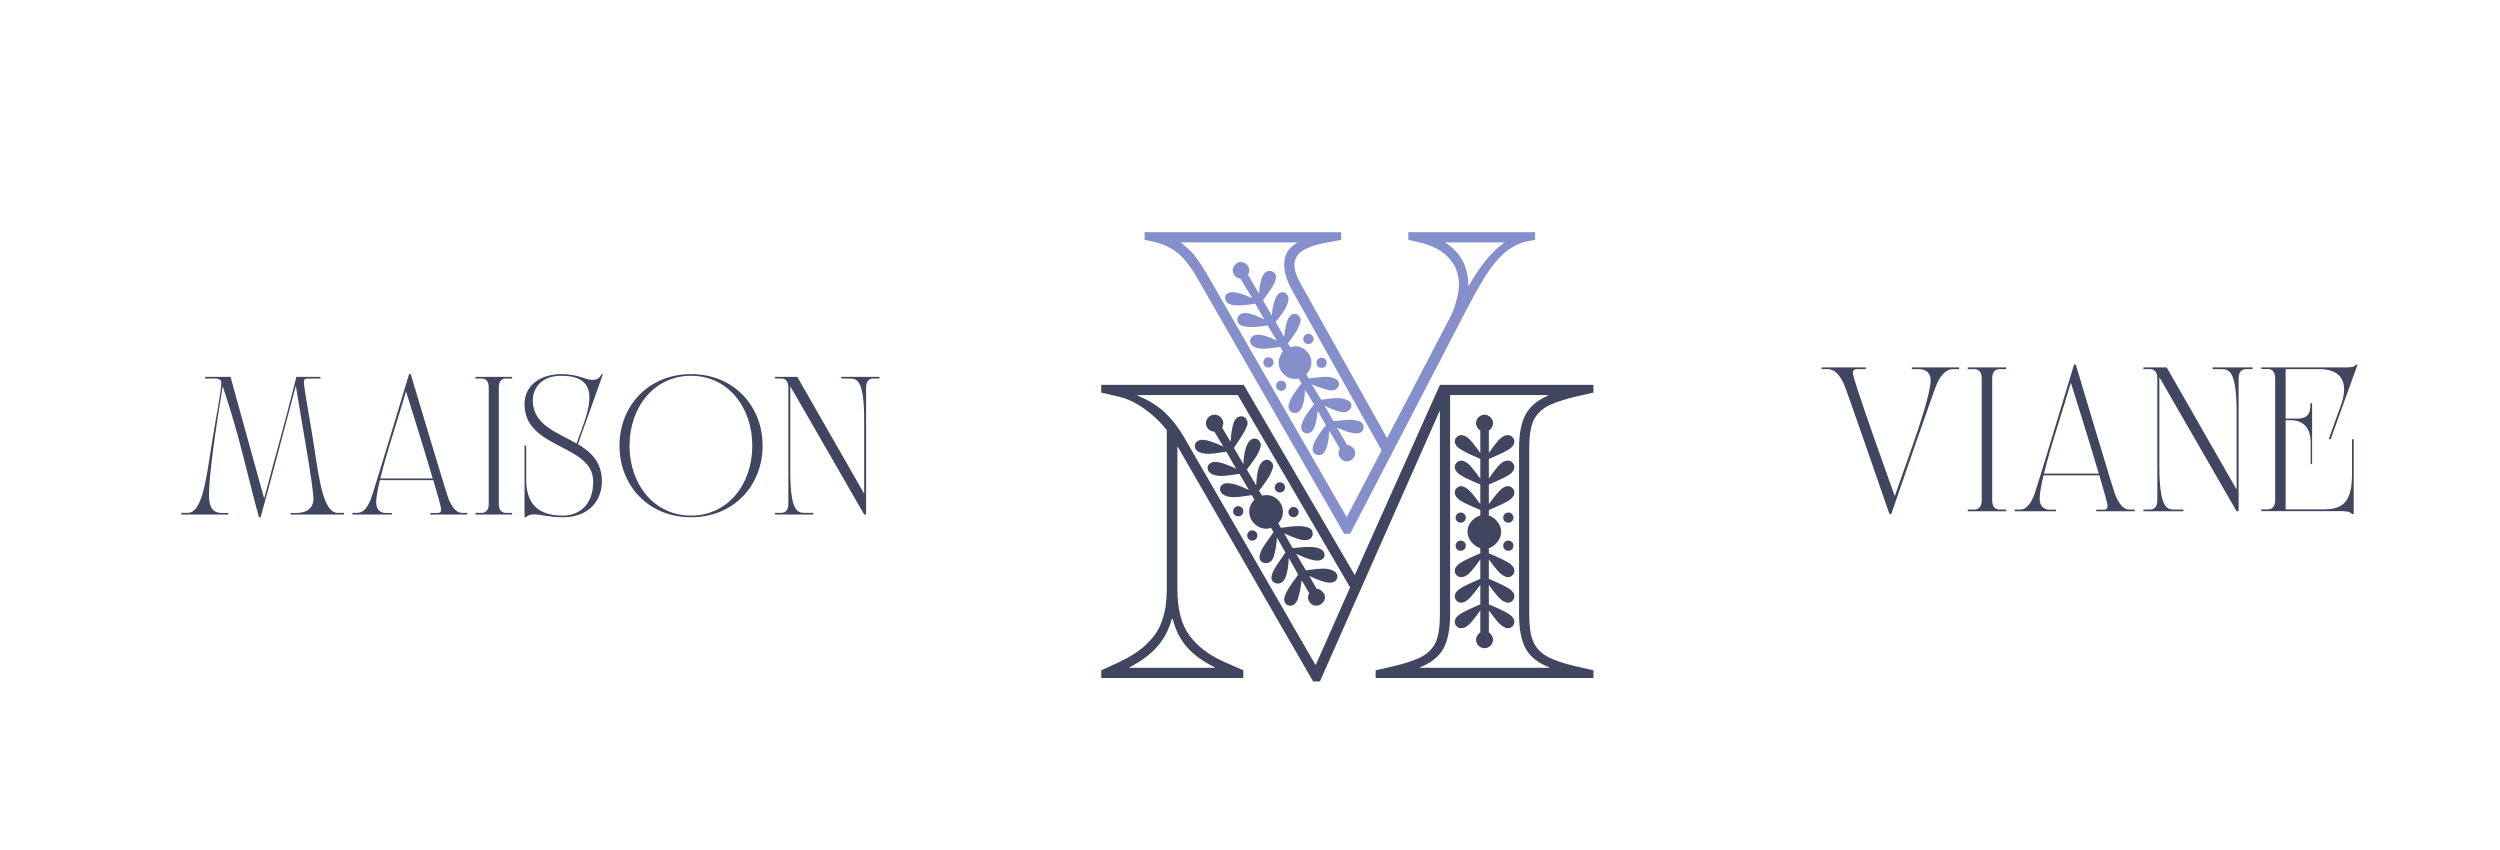 <svg version="1.0" preserveAspectRatio="xMidYMid meet" height="170" viewBox="0 0 375 127.5" zoomAndPan="magnify" width="500" xmlns:xlink="http://www.w3.org/1999/xlink" xmlns="http://www.w3.org/2000/svg"><defs><g></g></defs><g fill-opacity="1" fill="#404560"><g transform="translate(26.577, 77.176)"><g><path d="M 0.621 -0.246 L 0.621 0 L 7.66 0 L 7.66 -0.227 L 6.75 -0.227 C 5.098 -0.227 4.77 -1.402 4.77 -2.93 C 4.77 -5.902 5.801 -13.047 6.832 -19.262 C 6.895 -19.074 6.938 -18.891 7 -18.703 C 9.516 -11.168 10.344 -6.605 12.262 0.414 L 12.512 0.414 C 14.305 -6.008 16.039 -12.738 17.797 -19.301 C 18.785 -13.191 20.438 -4.23 20.438 -2.293 C 20.438 -1.074 19.551 -0.227 17.898 -0.227 L 16.992 -0.227 L 16.992 0 L 25.043 0 L 25.043 -0.246 L 24.07 -0.246 C 21.926 -0.246 21.305 -5.223 20.52 -10.32 C 19.941 -14.141 19.012 -18.848 19.012 -19.902 C 19.012 -20.254 19.18 -20.398 19.57 -20.398 L 21.492 -20.398 L 21.492 -20.645 L 17.879 -20.645 C 17.855 -20.562 17.836 -20.48 17.816 -20.398 C 15.938 -12.84 14.863 -9.371 13.047 -2.395 C 11.086 -9.496 10.156 -12.82 8.07 -20.398 C 8.051 -20.48 8.031 -20.562 8.012 -20.645 L 4.172 -20.645 L 4.172 -20.398 L 5.762 -20.398 C 6.191 -20.398 6.625 -20.191 6.625 -19.82 C 6.625 -18.457 5.719 -14.078 5.141 -10.32 C 4.355 -5.223 3.738 -0.246 1.59 -0.246 Z M 0.621 -0.246"></path></g></g></g><g fill-opacity="1" fill="#404560"><g transform="translate(52.236, 77.176)"><g><path d="M 0.621 -0.246 L 0.621 0 L 6.543 0 L 6.543 -0.227 L 5.617 -0.227 C 4.934 -0.227 4.191 -0.641 4.191 -1.797 C 4.191 -2.52 4.398 -3.715 4.75 -5.16 L 12.758 -5.16 C 13.441 -2.848 13.934 -1.074 13.934 -0.766 C 13.934 -0.227 13.562 -0.227 13.254 -0.227 L 12.305 -0.227 L 12.305 0 L 17.836 0 L 17.836 -0.246 L 17.094 -0.246 C 16.02 -0.246 15.461 -1.426 15.09 -2.23 C 14.762 -2.953 10.199 -18.352 9.371 -21.059 L 9.125 -21.059 C 8.301 -18.352 3.676 -2.953 3.363 -2.23 C 3.016 -1.426 2.438 -0.246 1.363 -0.246 Z M 6.75 -12.18 C 7.535 -14.738 8.277 -17.113 8.672 -18.457 L 8.59 -18.703 C 8.59 -18.703 11.105 -10.734 12.676 -5.41 L 4.809 -5.41 C 5.305 -7.434 6.027 -9.887 6.75 -12.18 Z M 6.75 -12.18"></path></g></g></g><g fill-opacity="1" fill="#404560"><g transform="translate(70.691, 77.176)"><g><path d="M 0.621 0 L 6.133 0 L 6.133 -0.246 L 5.184 -0.246 C 4.789 -0.246 4.129 -0.434 4.129 -1.57 L 4.129 -19.074 C 4.129 -20.211 4.789 -20.398 5.184 -20.398 L 6.133 -20.398 L 6.133 -20.645 L 0.621 -20.645 L 0.621 -20.398 L 1.57 -20.398 C 1.961 -20.398 2.621 -20.211 2.621 -19.074 L 2.621 -1.57 C 2.621 -0.434 1.961 -0.246 1.57 -0.246 L 0.621 -0.246 Z M 0.621 0"></path></g></g></g><g fill-opacity="1" fill="#404560"><g transform="translate(77.441, 77.176)"><g><path d="M 11.539 -4.934 C 11.539 -1.488 9.477 0.164 6.977 0.164 C 4.109 0.164 1.488 -0.867 1.488 -5.223 L 1.488 -10.344 L 1.238 -10.344 L 1.238 0.391 L 1.488 0.391 C 1.754 0.082 2.148 -0.02 2.664 -0.02 C 3.695 -0.02 5.016 0.414 6.977 0.414 C 10.898 0.414 12.84 -2.086 12.84 -4.977 C 12.84 -7.867 11.211 -9.371 9.25 -10.551 L 13.008 -21.059 L 12.801 -21.059 C 12.406 -20.293 11.91 -20.191 11.477 -20.191 C 10.262 -20.191 9.395 -21.059 6.75 -21.059 C 3.797 -21.059 1.238 -19.508 1.238 -16.559 C 1.238 -9.723 11.539 -10.633 11.539 -4.934 Z M 6.75 -20.809 C 13.562 -20.809 10.406 -14.637 9.043 -10.652 C 6.09 -12.367 2.477 -13.398 2.477 -17.156 C 2.477 -18.395 3.262 -20.809 6.75 -20.809 Z M 6.75 -20.809"></path></g></g></g><g fill-opacity="1" fill="#404560"><g transform="translate(91.685, 77.176)"><g><path d="M 11.973 0.414 C 18.414 0.414 22.707 -4.398 22.707 -10.32 C 22.707 -16.246 18.414 -21.059 11.973 -21.059 C 5.531 -21.059 1.238 -16.246 1.238 -10.32 C 1.238 -4.398 5.531 0.414 11.973 0.414 Z M 2.746 -10.32 C 2.746 -16.125 6.461 -20.809 11.973 -20.809 C 17.465 -20.809 21.16 -16.125 21.16 -10.32 C 21.16 -4.5 17.465 0.164 11.973 0.164 C 6.461 0.164 2.746 -4.5 2.746 -10.32 Z M 2.746 -10.32"></path></g></g></g><g fill-opacity="1" fill="#404560"><g transform="translate(115.631, 77.176)"><g><path d="M 0.621 -20.398 L 1.57 -20.398 C 1.961 -20.398 2.621 -20.211 2.621 -19.074 L 2.621 -1.57 C 2.621 -0.434 1.961 -0.246 1.57 -0.246 L 0.621 -0.246 L 0.621 0 L 6.359 0 L 6.359 -0.246 L 5.203 -0.246 C 4.086 -0.246 2.91 -0.207 2.91 -6.523 L 2.91 -19.242 L 13.996 0 L 14.285 0 L 14.285 -19.074 C 14.285 -20.211 14.945 -20.398 15.34 -20.398 L 16.289 -20.398 L 16.289 -20.645 L 10.551 -20.645 L 10.551 -20.398 L 11.707 -20.398 C 12.82 -20.398 13.996 -20.438 13.996 -14.121 L 13.996 -3.117 L 3.965 -20.645 L 0.621 -20.645 Z M 0.621 -20.398"></path></g></g></g><g fill-opacity="1" fill="#404560"><g transform="translate(272.59, 76.692)"><g><path d="M 0.648 -21.32 L 1.531 -21.32 C 2.828 -21.32 3.496 -20.09 3.926 -19.25 C 4.316 -18.496 9.84 -2.395 10.832 0.43 L 11.094 0.43 C 12.086 -2.395 17.609 -18.496 18 -19.25 C 18.43 -20.09 19.098 -21.32 20.395 -21.32 L 21.277 -21.32 L 21.277 -21.582 L 14.18 -21.582 L 14.18 -21.32 L 15.301 -21.32 C 16.121 -21.32 17.004 -20.891 17.004 -19.68 C 17.004 -17.824 15.43 -13.098 13.941 -8.848 C 13.012 -6.172 12.105 -3.691 11.633 -2.289 L 11.719 -2.027 C 11.719 -2.027 5.332 -19.703 5.332 -20.762 C 5.332 -21.32 5.762 -21.32 6.152 -21.32 L 7.273 -21.32 L 7.273 -21.582 L 0.648 -21.582 Z M 0.648 -21.32"></path></g></g></g><g fill-opacity="1" fill="#404560"><g transform="translate(294.513, 76.692)"><g><path d="M 0.648 0 L 6.41 0 L 6.41 -0.258 L 5.418 -0.258 C 5.008 -0.258 4.316 -0.453 4.316 -1.641 L 4.316 -19.941 C 4.316 -21.129 5.008 -21.32 5.418 -21.32 L 6.41 -21.32 L 6.41 -21.582 L 0.648 -21.582 L 0.648 -21.32 L 1.641 -21.32 C 2.051 -21.32 2.742 -21.129 2.742 -19.941 L 2.742 -1.641 C 2.742 -0.453 2.051 -0.258 1.641 -0.258 L 0.648 -0.258 Z M 0.648 0"></path></g></g></g><g fill-opacity="1" fill="#404560"><g transform="translate(301.569, 76.692)"><g><path d="M 0.648 -0.258 L 0.648 0 L 6.84 0 L 6.84 -0.238 L 5.871 -0.238 C 5.156 -0.238 4.379 -0.668 4.379 -1.879 C 4.379 -2.633 4.598 -3.883 4.965 -5.395 L 13.336 -5.395 C 14.051 -2.977 14.566 -1.121 14.566 -0.797 C 14.566 -0.238 14.18 -0.238 13.855 -0.238 L 12.863 -0.238 L 12.863 0 L 18.645 0 L 18.645 -0.258 L 17.867 -0.258 C 16.746 -0.258 16.164 -1.488 15.773 -2.332 C 15.43 -3.086 10.66 -19.184 9.797 -22.012 L 9.539 -22.012 C 8.676 -19.184 3.84 -3.086 3.52 -2.332 C 3.152 -1.488 2.547 -0.258 1.426 -0.258 Z M 7.059 -12.734 C 7.875 -15.41 8.652 -17.891 9.062 -19.293 L 8.977 -19.551 C 8.977 -19.551 11.609 -11.223 13.25 -5.652 L 5.027 -5.652 C 5.547 -7.77 6.301 -10.336 7.059 -12.734 Z M 7.059 -12.734"></path></g></g></g><g fill-opacity="1" fill="#404560"><g transform="translate(320.859, 76.692)"><g><path d="M 0.648 -21.32 L 1.641 -21.32 C 2.051 -21.32 2.742 -21.129 2.742 -19.941 L 2.742 -1.641 C 2.742 -0.453 2.051 -0.258 1.641 -0.258 L 0.648 -0.258 L 0.648 0 L 6.648 0 L 6.648 -0.258 L 5.438 -0.258 C 4.273 -0.258 3.043 -0.215 3.043 -6.82 L 3.043 -20.113 L 14.633 0 L 14.934 0 L 14.934 -19.941 C 14.934 -21.129 15.625 -21.32 16.035 -21.32 L 17.027 -21.32 L 17.027 -21.582 L 11.027 -21.582 L 11.027 -21.32 L 12.234 -21.32 C 13.402 -21.32 14.633 -21.363 14.633 -14.762 L 14.633 -3.258 L 4.145 -21.582 L 0.648 -21.582 Z M 0.648 -21.32"></path></g></g></g><g fill-opacity="1" fill="#404560"><g transform="translate(338.532, 76.692)"><g><path d="M 0.648 -21.582 L 0.648 -21.344 L 1.641 -21.344 C 2.051 -21.344 2.742 -21.148 2.742 -19.961 L 2.742 -1.66 C 2.742 -0.477 2.051 -0.281 1.641 -0.281 L 0.648 -0.281 L 0.648 -0.023 L 12.129 -0.023 C 13.25 -0.023 13.918 -0.023 14.266 0.41 L 14.523 0.41 L 14.523 -10.812 L 14.266 -10.812 L 14.266 -5.461 C 14.266 -0.906 12.453 -0.281 9.84 -0.281 L 4.316 -0.281 L 4.316 -13.66 L 5.07 -13.66 C 7.164 -13.66 8.07 -12.277 8.07 -10.293 L 8.07 -7.078 L 8.285 -7.078 L 8.285 -16.207 L 8.027 -16.207 C 8.027 -14.957 7.898 -13.898 6.02 -13.898 L 4.316 -13.898 L 4.316 -21.32 L 9.41 -21.32 C 11.719 -21.32 14.004 -20.266 12.711 -16.207 L 10.77 -10.812 L 11.07 -10.812 L 15.105 -22.012 L 14.891 -22.012 C 14.566 -21.582 13.961 -21.582 13.098 -21.582 Z M 0.648 -21.582"></path></g></g></g><g fill-opacity="1" fill="#404560"><g transform="translate(163.593, 101.701)"><g><path d="M 33.375 0.516 L 13.016 -34.781 L 13.016 -13.266 C 13.016 -10.336 13.617 -8.039 14.828 -6.375 C 16.047 -4.719 17.828 -3.379 20.172 -2.359 L 22.906 -1.156 L 22.906 0 L 1.594 0 L 1.594 -1.156 L 4.219 -2.359 C 5.957 -3.172 7.336 -4.066 8.359 -5.047 C 9.379 -6.023 10.094 -7.023 10.5 -8.047 C 10.906 -9.066 11.16 -10.008 11.266 -10.875 C 11.367 -11.75 11.422 -12.547 11.422 -13.266 L 11.422 -37.203 C 10.484 -38.391 9.375 -39.441 8.094 -40.359 C 6.82 -41.273 5.551 -41.883 4.281 -42.188 L 1.594 -42.812 L 1.594 -43.969 L 22.969 -43.969 L 39.625 -15.438 L 52.391 -43.969 L 75.422 -43.969 L 75.422 -42.812 L 72.688 -42.188 C 71.238 -41.844 70.004 -41.445 68.984 -41 C 67.961 -40.551 67.176 -39.879 66.625 -38.984 C 66.07 -38.098 65.797 -36.586 65.797 -34.453 L 65.797 -9.516 C 65.797 -7.68 66.004 -6.305 66.422 -5.391 C 66.848 -4.473 67.539 -3.75 68.5 -3.219 C 69.457 -2.688 70.852 -2.207 72.688 -1.781 L 75.422 -1.156 L 75.422 0 L 42.75 0 L 42.75 -1.156 L 45.5 -1.781 C 46.945 -2.125 48.18 -2.52 49.203 -2.969 C 50.223 -3.414 51.008 -4.082 51.562 -4.969 C 52.113 -5.863 52.391 -7.379 52.391 -9.516 L 52.391 -40.141 L 34.391 0.516 Z M 33.75 -1.922 L 38.922 -13.594 L 22.078 -42.438 L 7.016 -42.438 L 7.016 -42.375 C 8.68 -41.688 10.035 -40.852 11.078 -39.875 C 12.117 -38.906 13.062 -37.719 13.906 -36.312 Z M 49.391 -1.531 L 68.797 -1.531 L 68.797 -1.594 C 67.086 -2.27 65.906 -3.211 65.25 -4.422 C 64.594 -5.641 64.266 -7.336 64.266 -9.516 L 64.266 -34.453 C 64.266 -36.629 64.594 -38.32 65.25 -39.531 C 65.906 -40.738 67.039 -41.688 68.656 -42.375 L 68.656 -42.438 L 53.922 -42.438 L 53.922 -9.516 C 53.922 -7.336 53.586 -5.641 52.922 -4.422 C 52.266 -3.211 51.086 -2.27 49.391 -1.594 Z M 29.984 -10.844 C 29.691 -10.844 29.457 -10.938 29.281 -11.125 C 29.113 -11.32 29.031 -11.551 29.031 -11.812 C 29.031 -12.445 29.734 -13.676 31.141 -15.5 L 29.734 -18 C 29.648 -16.633 29.477 -15.656 29.219 -15.062 C 28.969 -14.469 28.586 -14.172 28.078 -14.172 C 27.816 -14.172 27.594 -14.254 27.406 -14.422 C 27.219 -14.586 27.125 -14.801 27.125 -15.062 C 27.125 -15.312 27.227 -15.66 27.438 -16.109 C 27.656 -16.555 28.25 -17.461 29.219 -18.828 L 27.953 -21.062 C 27.867 -19.957 27.719 -19.039 27.5 -18.312 C 27.289 -17.594 26.891 -17.234 26.297 -17.234 C 26.035 -17.234 25.805 -17.316 25.609 -17.484 C 25.422 -17.648 25.328 -17.863 25.328 -18.125 C 25.328 -18.375 25.422 -18.711 25.609 -19.141 C 25.805 -19.566 26.414 -20.484 27.438 -21.891 L 27.062 -22.531 C 26.801 -22.438 26.566 -22.391 26.359 -22.391 C 25.672 -22.391 25.07 -22.645 24.562 -23.156 C 24.051 -23.664 23.797 -24.266 23.797 -24.953 C 23.797 -25.629 24.051 -26.223 24.562 -26.734 L 24.188 -27.438 C 22.906 -27.227 21.988 -27.125 21.438 -27.125 C 20.844 -27.125 20.352 -27.238 19.969 -27.469 C 19.594 -27.707 19.406 -27.992 19.406 -28.328 C 19.406 -28.586 19.508 -28.801 19.719 -28.969 C 19.926 -29.133 20.18 -29.219 20.484 -29.219 C 21.297 -29.219 22.379 -28.879 23.734 -28.203 L 22.328 -30.625 C 20.973 -30.414 20.062 -30.312 19.594 -30.312 C 19 -30.312 18.508 -30.414 18.125 -30.625 C 17.738 -30.844 17.547 -31.141 17.547 -31.516 C 17.547 -31.773 17.648 -31.988 17.859 -32.156 C 18.078 -32.332 18.336 -32.422 18.641 -32.422 C 19.055 -32.422 19.562 -32.312 20.156 -32.094 C 20.758 -31.883 21.316 -31.648 21.828 -31.391 L 20.359 -33.953 C 19.078 -33.734 18.18 -33.625 17.672 -33.625 C 17.117 -33.625 16.641 -33.719 16.234 -33.906 C 15.836 -34.102 15.641 -34.395 15.641 -34.781 C 15.641 -35.07 15.742 -35.301 15.953 -35.469 C 16.16 -35.645 16.438 -35.734 16.781 -35.734 C 17.414 -35.734 18.457 -35.395 19.906 -34.719 L 18.562 -36.953 C 18.227 -36.953 17.93 -37.078 17.672 -37.328 C 17.422 -37.586 17.297 -37.883 17.297 -38.219 C 17.297 -38.562 17.422 -38.859 17.672 -39.109 C 17.93 -39.367 18.227 -39.5 18.562 -39.5 C 18.945 -39.5 19.266 -39.367 19.516 -39.109 C 19.773 -38.859 19.906 -38.539 19.906 -38.156 C 19.863 -37.863 19.801 -37.672 19.719 -37.578 L 21 -35.422 C 21.082 -36.734 21.238 -37.695 21.469 -38.312 C 21.707 -38.938 22.082 -39.25 22.594 -39.25 C 22.883 -39.25 23.113 -39.141 23.281 -38.922 C 23.457 -38.711 23.547 -38.477 23.547 -38.219 C 23.547 -38.008 23.426 -37.672 23.188 -37.203 C 22.957 -36.734 22.395 -35.836 21.5 -34.516 L 22.906 -32.094 C 22.945 -32.863 23.039 -33.555 23.188 -34.172 C 23.344 -34.785 23.547 -35.227 23.797 -35.5 C 24.055 -35.781 24.312 -35.922 24.562 -35.922 C 24.863 -35.922 25.098 -35.812 25.266 -35.594 C 25.441 -35.383 25.531 -35.176 25.531 -34.969 C 25.531 -34.719 25.41 -34.336 25.172 -33.828 C 24.941 -33.316 24.359 -32.461 23.422 -31.266 L 24.828 -28.906 C 24.867 -29.719 24.953 -30.422 25.078 -31.016 C 25.203 -31.609 25.391 -32.039 25.641 -32.312 C 25.898 -32.594 26.16 -32.734 26.422 -32.734 C 26.672 -32.734 26.891 -32.633 27.078 -32.438 C 27.273 -32.25 27.375 -32.051 27.375 -31.844 C 27.375 -31.582 27.254 -31.195 27.016 -30.688 C 26.785 -30.176 26.203 -29.305 25.266 -28.078 L 25.719 -27.375 L 26.359 -27.438 C 27.035 -27.438 27.617 -27.191 28.109 -26.703 C 28.598 -26.211 28.844 -25.629 28.844 -24.953 C 28.844 -24.266 28.609 -23.691 28.141 -23.234 L 28.531 -22.531 C 29.633 -22.695 30.547 -22.781 31.266 -22.781 C 31.773 -22.781 32.242 -22.703 32.672 -22.547 C 33.098 -22.398 33.312 -22.094 33.312 -21.625 C 33.312 -21.332 33.203 -21.098 32.984 -20.922 C 32.773 -20.754 32.5 -20.672 32.156 -20.672 C 31.52 -20.672 30.477 -21.016 29.031 -21.703 L 30.312 -19.469 C 31.164 -19.594 32.016 -19.656 32.859 -19.656 C 33.586 -19.656 34.141 -19.547 34.516 -19.328 C 34.898 -19.117 35.094 -18.844 35.094 -18.5 C 35.094 -18.207 34.984 -17.984 34.766 -17.828 C 34.555 -17.68 34.305 -17.609 34.016 -17.609 C 33.328 -17.609 32.266 -17.953 30.828 -18.641 L 32.297 -16.141 C 33.398 -16.316 34.289 -16.406 34.969 -16.406 C 35.52 -16.406 36 -16.297 36.406 -16.078 C 36.812 -15.867 37.016 -15.594 37.016 -15.25 C 37.016 -14.945 36.906 -14.711 36.688 -14.547 C 36.477 -14.379 36.203 -14.297 35.859 -14.297 C 35.266 -14.297 34.242 -14.633 32.797 -15.312 L 33.891 -13.406 C 34.223 -13.363 34.516 -13.211 34.766 -12.953 C 35.023 -12.703 35.156 -12.426 35.156 -12.125 C 35.156 -11.781 35.016 -11.477 34.734 -11.219 C 34.461 -10.969 34.16 -10.844 33.828 -10.844 C 33.523 -10.844 33.242 -10.969 32.984 -11.219 C 32.734 -11.477 32.609 -11.758 32.609 -12.062 C 32.609 -12.312 32.672 -12.523 32.797 -12.703 L 31.656 -14.672 C 31.438 -12.973 31.188 -11.91 30.906 -11.484 C 30.633 -11.055 30.328 -10.844 29.984 -10.844 Z M 59.094 -4.469 C 58.75 -4.469 58.445 -4.594 58.188 -4.844 C 57.938 -5.102 57.812 -5.406 57.812 -5.75 C 57.812 -5.957 57.875 -6.164 58 -6.375 C 58.133 -6.594 58.285 -6.742 58.453 -6.828 L 58.453 -10.141 C 57.734 -9.117 57.172 -8.414 56.766 -8.031 C 56.359 -7.656 55.961 -7.469 55.578 -7.469 C 55.328 -7.469 55.102 -7.562 54.906 -7.75 C 54.719 -7.945 54.625 -8.172 54.625 -8.422 C 54.625 -8.848 54.879 -9.227 55.391 -9.562 C 55.898 -9.906 56.922 -10.398 58.453 -11.047 L 58.453 -13.969 C 57.898 -13.207 57.391 -12.57 56.922 -12.062 C 56.453 -11.551 56.004 -11.297 55.578 -11.297 C 55.328 -11.297 55.102 -11.391 54.906 -11.578 C 54.719 -11.773 54.625 -12 54.625 -12.25 C 54.625 -12.676 54.879 -13.055 55.391 -13.391 C 55.898 -13.734 56.922 -14.227 58.453 -14.875 L 58.453 -17.797 C 57.734 -16.773 57.172 -16.07 56.766 -15.688 C 56.359 -15.312 55.961 -15.125 55.578 -15.125 C 55.328 -15.125 55.102 -15.219 54.906 -15.406 C 54.719 -15.602 54.625 -15.828 54.625 -16.078 C 54.625 -16.504 54.879 -16.883 55.391 -17.219 C 55.898 -17.562 56.922 -18.055 58.453 -18.703 L 58.453 -19.469 C 57.941 -19.633 57.492 -19.953 57.109 -20.422 C 56.723 -20.891 56.531 -21.398 56.531 -21.953 C 56.531 -22.504 56.711 -23.004 57.078 -23.453 C 57.441 -23.898 57.898 -24.207 58.453 -24.375 L 58.453 -25.203 C 56.922 -25.836 55.898 -26.328 55.391 -26.672 C 54.879 -27.016 54.625 -27.398 54.625 -27.828 C 54.625 -28.078 54.719 -28.297 54.906 -28.484 C 55.102 -28.68 55.328 -28.781 55.578 -28.781 C 55.836 -28.781 56.156 -28.641 56.531 -28.359 C 56.914 -28.086 57.555 -27.332 58.453 -26.094 L 58.453 -29.031 C 56.922 -29.664 55.898 -30.156 55.391 -30.5 C 54.879 -30.844 54.625 -31.227 54.625 -31.656 C 54.625 -31.906 54.719 -32.125 54.906 -32.312 C 55.102 -32.508 55.328 -32.609 55.578 -32.609 C 55.879 -32.609 56.207 -32.469 56.562 -32.188 C 56.926 -31.914 57.555 -31.16 58.453 -29.922 L 58.453 -32.859 C 57.43 -33.285 56.535 -33.711 55.766 -34.141 C 55.004 -34.566 54.625 -35.016 54.625 -35.484 C 54.625 -35.734 54.719 -35.953 54.906 -36.141 C 55.102 -36.336 55.328 -36.438 55.578 -36.438 C 55.879 -36.438 56.207 -36.305 56.562 -36.047 C 56.926 -35.797 57.555 -35.031 58.453 -33.75 L 58.453 -37.141 C 58.285 -37.223 58.133 -37.367 58 -37.578 C 57.875 -37.797 57.812 -38.008 57.812 -38.219 C 57.812 -38.562 57.938 -38.859 58.188 -39.109 C 58.445 -39.367 58.75 -39.5 59.094 -39.5 C 59.426 -39.5 59.719 -39.367 59.969 -39.109 C 60.227 -38.859 60.359 -38.562 60.359 -38.219 C 60.359 -38.008 60.297 -37.797 60.172 -37.578 C 60.047 -37.367 59.898 -37.223 59.734 -37.141 L 59.734 -33.75 C 60.285 -34.562 60.781 -35.211 61.219 -35.703 C 61.664 -36.191 62.125 -36.438 62.594 -36.438 C 62.852 -36.438 63.078 -36.336 63.266 -36.141 C 63.461 -35.953 63.562 -35.734 63.562 -35.484 C 63.562 -35.055 63.305 -34.672 62.797 -34.328 C 62.285 -33.992 61.266 -33.504 59.734 -32.859 L 59.734 -29.922 C 60.285 -30.734 60.781 -31.383 61.219 -31.875 C 61.664 -32.363 62.125 -32.609 62.594 -32.609 C 62.852 -32.609 63.078 -32.508 63.266 -32.312 C 63.461 -32.125 63.562 -31.906 63.562 -31.656 C 63.562 -31.227 63.305 -30.844 62.797 -30.5 C 62.285 -30.156 61.266 -29.664 59.734 -29.031 L 59.734 -26.094 C 60.285 -26.863 60.797 -27.504 61.266 -28.016 C 61.734 -28.523 62.176 -28.781 62.594 -28.781 C 62.852 -28.781 63.078 -28.68 63.266 -28.484 C 63.461 -28.297 63.562 -28.078 63.562 -27.828 C 63.562 -27.398 63.305 -27.016 62.797 -26.672 C 62.285 -26.328 61.266 -25.836 59.734 -25.203 L 59.734 -24.375 C 60.242 -24.207 60.676 -23.891 61.031 -23.422 C 61.395 -22.953 61.578 -22.461 61.578 -21.953 C 61.578 -21.398 61.395 -20.891 61.031 -20.422 C 60.676 -19.953 60.242 -19.633 59.734 -19.469 L 59.734 -18.703 C 61.266 -18.055 62.285 -17.562 62.797 -17.219 C 63.305 -16.883 63.562 -16.504 63.562 -16.078 C 63.562 -15.828 63.461 -15.602 63.266 -15.406 C 63.078 -15.219 62.852 -15.125 62.594 -15.125 C 62.344 -15.125 62.023 -15.258 61.641 -15.531 C 61.254 -15.812 60.617 -16.566 59.734 -17.797 L 59.734 -14.875 C 61.266 -14.227 62.285 -13.734 62.797 -13.391 C 63.305 -13.055 63.562 -12.676 63.562 -12.25 C 63.562 -12 63.461 -11.773 63.266 -11.578 C 63.078 -11.391 62.852 -11.297 62.594 -11.297 C 62.344 -11.297 62.023 -11.43 61.641 -11.703 C 61.254 -11.984 60.617 -12.738 59.734 -13.969 L 59.734 -11.047 C 61.266 -10.398 62.285 -9.906 62.797 -9.562 C 63.305 -9.227 63.562 -8.848 63.562 -8.422 C 63.562 -8.172 63.461 -7.945 63.266 -7.75 C 63.078 -7.562 62.852 -7.469 62.594 -7.469 C 62.344 -7.469 62.023 -7.602 61.641 -7.875 C 61.254 -8.156 60.617 -8.91 59.734 -10.141 L 59.734 -6.828 C 59.898 -6.742 60.047 -6.594 60.172 -6.375 C 60.297 -6.164 60.359 -5.957 60.359 -5.75 C 60.359 -5.406 60.227 -5.102 59.969 -4.844 C 59.719 -4.594 59.426 -4.469 59.094 -4.469 Z M 28.391 -27.828 C 28.18 -27.828 28 -27.898 27.844 -28.047 C 27.695 -28.191 27.625 -28.375 27.625 -28.594 C 27.625 -28.801 27.695 -28.977 27.844 -29.125 C 28 -29.281 28.18 -29.359 28.391 -29.359 C 28.609 -29.359 28.789 -29.281 28.938 -29.125 C 29.082 -28.977 29.156 -28.801 29.156 -28.594 C 29.156 -28.375 29.082 -28.191 28.938 -28.047 C 28.789 -27.898 28.609 -27.828 28.391 -27.828 Z M 22.141 -24.25 C 21.93 -24.25 21.75 -24.32 21.594 -24.469 C 21.445 -24.625 21.375 -24.805 21.375 -25.016 C 21.375 -25.223 21.445 -25.398 21.594 -25.547 C 21.75 -25.703 21.93 -25.781 22.141 -25.781 C 22.359 -25.781 22.539 -25.703 22.688 -25.547 C 22.832 -25.398 22.906 -25.223 22.906 -25.016 C 22.906 -24.805 22.832 -24.625 22.688 -24.469 C 22.539 -24.32 22.359 -24.25 22.141 -24.25 Z M 30.438 -24.125 C 30.227 -24.125 30.047 -24.195 29.891 -24.344 C 29.742 -24.488 29.672 -24.672 29.672 -24.891 C 29.672 -25.098 29.742 -25.273 29.891 -25.422 C 30.047 -25.578 30.227 -25.656 30.438 -25.656 C 30.645 -25.656 30.82 -25.578 30.969 -25.422 C 31.125 -25.273 31.203 -25.098 31.203 -24.891 C 31.203 -24.672 31.125 -24.488 30.969 -24.344 C 30.82 -24.195 30.645 -24.125 30.438 -24.125 Z M 55.516 -23.297 C 55.305 -23.297 55.125 -23.367 54.969 -23.516 C 54.82 -23.66 54.75 -23.844 54.75 -24.062 C 54.75 -24.27 54.82 -24.445 54.969 -24.594 C 55.125 -24.75 55.305 -24.828 55.516 -24.828 C 55.723 -24.828 55.898 -24.75 56.047 -24.594 C 56.203 -24.445 56.281 -24.27 56.281 -24.062 C 56.281 -23.844 56.203 -23.66 56.047 -23.516 C 55.898 -23.367 55.723 -23.297 55.516 -23.297 Z M 62.656 -23.297 C 62.445 -23.297 62.266 -23.367 62.109 -23.516 C 61.961 -23.66 61.891 -23.844 61.891 -24.062 C 61.891 -24.27 61.961 -24.445 62.109 -24.594 C 62.266 -24.75 62.445 -24.828 62.656 -24.828 C 62.875 -24.828 63.055 -24.75 63.203 -24.594 C 63.348 -24.445 63.422 -24.27 63.422 -24.062 C 63.422 -23.844 63.348 -23.66 63.203 -23.516 C 63.055 -23.367 62.875 -23.297 62.656 -23.297 Z M 24.25 -20.609 C 24.031 -20.609 23.848 -20.68 23.703 -20.828 C 23.555 -20.984 23.484 -21.164 23.484 -21.375 C 23.484 -21.594 23.555 -21.773 23.703 -21.922 C 23.848 -22.066 24.031 -22.141 24.25 -22.141 C 24.457 -22.141 24.633 -22.066 24.781 -21.922 C 24.938 -21.773 25.016 -21.594 25.016 -21.375 C 25.016 -21.164 24.938 -20.984 24.781 -20.828 C 24.633 -20.68 24.457 -20.609 24.25 -20.609 Z M 55.516 -19.078 C 55.305 -19.078 55.125 -19.148 54.969 -19.297 C 54.82 -19.453 54.75 -19.633 54.75 -19.844 C 54.75 -20.062 54.82 -20.242 54.969 -20.391 C 55.125 -20.535 55.305 -20.609 55.516 -20.609 C 55.723 -20.609 55.898 -20.535 56.047 -20.391 C 56.203 -20.242 56.281 -20.062 56.281 -19.844 C 56.281 -19.633 56.203 -19.453 56.047 -19.297 C 55.898 -19.148 55.723 -19.078 55.516 -19.078 Z M 62.656 -19.078 C 62.445 -19.078 62.266 -19.148 62.109 -19.297 C 61.961 -19.453 61.891 -19.633 61.891 -19.844 C 61.891 -20.062 61.961 -20.242 62.109 -20.391 C 62.266 -20.535 62.445 -20.609 62.656 -20.609 C 62.875 -20.609 63.055 -20.535 63.203 -20.391 C 63.348 -20.242 63.422 -20.062 63.422 -19.844 C 63.422 -19.633 63.348 -19.453 63.203 -19.297 C 63.055 -19.148 62.875 -19.078 62.656 -19.078 Z M 5.812 -1.531 L 18.641 -1.531 L 18.641 -1.594 C 16.891 -2.445 15.504 -3.445 14.484 -4.594 C 13.461 -5.738 12.738 -7.164 12.312 -8.875 L 12.188 -8.875 C 11.719 -7.207 10.973 -5.801 9.953 -4.656 C 8.93 -3.508 7.551 -2.488 5.812 -1.594 Z M 5.812 -1.531"></path></g></g></g><g fill-opacity="1" fill="#848fcb"><g transform="translate(172.331, 78.794)"><g><path d="M 29.297 1.281 L 7.078 -37.391 C 6.609 -38.203 6.055 -38.988 5.422 -39.75 C 4.785 -40.52 4.039 -41.141 3.188 -41.609 C 2.344 -42.078 1.383 -42.414 0.312 -42.625 L -0.641 -42.812 L -0.641 -43.969 L 28.844 -43.969 L 28.844 -42.812 L 26.484 -42.375 C 25.336 -42.156 24.398 -41.875 23.672 -41.531 C 22.953 -41.195 22.461 -40.805 22.203 -40.359 C 21.953 -39.91 21.828 -39.492 21.828 -39.109 C 21.828 -38.266 22.188 -37.223 22.906 -35.984 L 35.734 -13.078 L 45.25 -31.328 C 45.582 -31.973 45.875 -32.758 46.125 -33.688 C 46.383 -34.625 46.516 -35.438 46.516 -36.125 C 46.516 -37.656 46.016 -38.973 45.016 -40.078 C 44.016 -41.18 42.602 -41.945 40.781 -42.375 L 38.922 -42.812 L 38.922 -43.969 L 57.938 -43.969 L 57.938 -42.812 L 56.859 -42.625 C 55.922 -42.457 54.984 -42.051 54.047 -41.406 C 53.109 -40.77 52.172 -39.801 51.234 -38.5 C 50.305 -37.207 49.078 -35.094 47.547 -32.156 L 30.188 1.281 Z M 29.672 -1.219 L 34.906 -11.234 L 21.5 -35.219 C 20.695 -36.664 20.297 -37.961 20.297 -39.109 C 20.297 -39.836 20.453 -40.469 20.766 -41 C 21.086 -41.531 21.566 -41.988 22.203 -42.375 L 22.203 -42.438 L 4.844 -42.438 L 4.844 -42.375 C 5.145 -42.156 5.613 -41.75 6.25 -41.156 C 6.883 -40.562 7.758 -39.305 8.875 -37.391 Z M 47.922 -35.922 L 47.984 -35.922 C 49.691 -38.941 51.457 -41.094 53.281 -42.375 L 53.281 -42.438 L 44.484 -42.438 L 44.484 -42.375 C 46.773 -40.926 47.922 -38.773 47.922 -35.922 Z M 29.672 -9.578 C 29.367 -9.578 29.086 -9.703 28.828 -9.953 C 28.578 -10.211 28.453 -10.508 28.453 -10.844 C 28.453 -11.102 28.52 -11.316 28.656 -11.484 L 27.062 -14.172 C 26.926 -11.742 26.414 -10.531 25.531 -10.531 C 25.27 -10.531 25.039 -10.602 24.844 -10.75 C 24.656 -10.895 24.562 -11.117 24.562 -11.422 C 24.562 -12.191 25.223 -13.383 26.547 -15 L 25.328 -17.172 C 25.203 -15.93 25.008 -15.055 24.75 -14.547 C 24.5 -14.035 24.16 -13.781 23.734 -13.781 C 23.484 -13.781 23.27 -13.875 23.094 -14.062 C 22.926 -14.258 22.844 -14.461 22.844 -14.672 C 22.844 -15.398 23.484 -16.551 24.766 -18.125 L 23.422 -20.359 C 23.379 -19.16 23.227 -18.273 22.969 -17.703 C 22.719 -17.129 22.379 -16.844 21.953 -16.844 C 21.648 -16.844 21.406 -16.938 21.219 -17.125 C 21.031 -17.32 20.938 -17.547 20.938 -17.797 C 20.938 -18.055 21.07 -18.461 21.344 -19.016 C 21.625 -19.566 22.145 -20.332 22.906 -21.312 L 22.469 -22.016 C 22.375 -21.973 22.203 -21.953 21.953 -21.953 C 21.273 -21.953 20.691 -22.195 20.203 -22.688 C 19.711 -23.176 19.469 -23.758 19.469 -24.438 C 19.469 -24.738 19.539 -25.047 19.688 -25.359 C 19.832 -25.68 19.969 -25.926 20.094 -26.094 L 19.719 -26.734 C 19.594 -26.734 19.207 -26.691 18.562 -26.609 C 17.926 -26.523 17.461 -26.484 17.172 -26.484 C 16.566 -26.484 16.082 -26.586 15.719 -26.797 C 15.363 -27.016 15.188 -27.289 15.188 -27.625 C 15.188 -27.926 15.301 -28.16 15.531 -28.328 C 15.77 -28.504 16.039 -28.594 16.344 -28.594 C 17.062 -28.594 18.016 -28.289 19.203 -27.688 L 17.797 -29.984 C 16.867 -29.816 16.039 -29.734 15.312 -29.734 C 14.844 -29.734 14.383 -29.805 13.938 -29.953 C 13.488 -30.109 13.266 -30.398 13.266 -30.828 C 13.266 -31.117 13.367 -31.359 13.578 -31.547 C 13.797 -31.742 14.098 -31.844 14.484 -31.844 C 15.078 -31.844 16.016 -31.523 17.297 -30.891 L 15.953 -33.25 C 14.93 -33.07 14.016 -32.984 13.203 -32.984 C 12.648 -32.984 12.211 -33.086 11.891 -33.297 C 11.578 -33.516 11.422 -33.797 11.422 -34.141 C 11.422 -34.391 11.523 -34.586 11.734 -34.734 C 11.953 -34.891 12.207 -34.969 12.5 -34.969 C 13.227 -34.969 14.227 -34.672 15.5 -34.078 L 13.719 -37.016 C 13.414 -37.016 13.148 -37.141 12.922 -37.391 C 12.691 -37.648 12.578 -37.926 12.578 -38.219 C 12.578 -38.562 12.703 -38.859 12.953 -39.109 C 13.211 -39.367 13.488 -39.5 13.781 -39.5 C 14.125 -39.5 14.422 -39.367 14.672 -39.109 C 14.93 -38.859 15.062 -38.562 15.062 -38.219 C 15.062 -38.008 15 -37.797 14.875 -37.578 L 16.531 -34.719 C 16.656 -37.008 17.188 -38.156 18.125 -38.156 C 18.375 -38.156 18.594 -38.07 18.781 -37.906 C 18.977 -37.738 19.078 -37.523 19.078 -37.266 C 19.078 -37.016 18.977 -36.676 18.781 -36.25 C 18.594 -35.82 18.035 -34.988 17.109 -33.75 L 18.438 -31.453 C 18.52 -32.523 18.703 -33.379 18.984 -34.016 C 19.266 -34.648 19.613 -34.969 20.031 -34.969 C 20.289 -34.969 20.504 -34.867 20.672 -34.672 C 20.848 -34.484 20.938 -34.266 20.938 -34.016 C 20.938 -33.629 20.805 -33.18 20.547 -32.672 C 20.297 -32.16 19.785 -31.438 19.016 -30.5 L 20.297 -28.266 C 20.422 -29.504 20.609 -30.391 20.859 -30.922 C 21.117 -31.453 21.461 -31.719 21.891 -31.719 C 22.098 -31.719 22.297 -31.617 22.484 -31.422 C 22.68 -31.234 22.781 -31.035 22.781 -30.828 C 22.781 -30.523 22.641 -30.098 22.359 -29.547 C 22.086 -28.992 21.586 -28.25 20.859 -27.312 L 21.188 -26.734 L 21.953 -26.859 C 22.586 -26.859 23.148 -26.613 23.641 -26.125 C 24.129 -25.633 24.375 -25.07 24.375 -24.438 C 24.375 -23.758 24.117 -23.164 23.609 -22.656 L 24 -22.016 C 25.102 -22.18 25.953 -22.266 26.547 -22.266 C 27.098 -22.266 27.566 -22.172 27.953 -21.984 C 28.336 -21.797 28.531 -21.531 28.531 -21.188 C 28.531 -20.969 28.43 -20.754 28.234 -20.547 C 28.047 -20.336 27.758 -20.234 27.375 -20.234 C 26.906 -20.234 25.926 -20.531 24.438 -21.125 L 25.844 -18.828 C 26.863 -18.992 27.691 -19.078 28.328 -19.078 C 28.879 -19.078 29.359 -18.977 29.766 -18.781 C 30.172 -18.594 30.375 -18.332 30.375 -18 C 30.375 -17.738 30.266 -17.5 30.047 -17.281 C 29.836 -17.07 29.562 -16.969 29.219 -16.969 C 28.582 -16.969 27.629 -17.289 26.359 -17.938 L 27.688 -15.641 C 29.094 -15.766 29.926 -15.828 30.188 -15.828 C 30.695 -15.828 31.16 -15.75 31.578 -15.594 C 32.004 -15.445 32.219 -15.141 32.219 -14.672 C 32.219 -14.422 32.113 -14.207 31.906 -14.031 C 31.695 -13.863 31.441 -13.781 31.141 -13.781 C 30.461 -13.781 29.484 -14.078 28.203 -14.672 L 29.734 -12.062 C 30.078 -12.02 30.363 -11.879 30.594 -11.641 C 30.832 -11.41 30.953 -11.145 30.953 -10.844 C 30.953 -10.508 30.82 -10.211 30.562 -9.953 C 30.312 -9.703 30.016 -9.578 29.672 -9.578 Z M 23.922 -27.188 C 23.711 -27.188 23.531 -27.258 23.375 -27.406 C 23.227 -27.551 23.156 -27.734 23.156 -27.953 C 23.156 -28.16 23.227 -28.336 23.375 -28.484 C 23.531 -28.641 23.711 -28.719 23.922 -28.719 C 24.141 -28.719 24.32 -28.641 24.469 -28.484 C 24.625 -28.336 24.703 -28.16 24.703 -27.953 C 24.703 -27.734 24.625 -27.551 24.469 -27.406 C 24.32 -27.258 24.141 -27.188 23.922 -27.188 Z M 17.938 -23.672 C 17.719 -23.672 17.535 -23.742 17.391 -23.891 C 17.242 -24.047 17.172 -24.227 17.172 -24.438 C 17.172 -24.656 17.242 -24.836 17.391 -24.984 C 17.535 -25.129 17.719 -25.203 17.938 -25.203 C 18.145 -25.203 18.32 -25.129 18.469 -24.984 C 18.625 -24.836 18.703 -24.656 18.703 -24.438 C 18.703 -24.227 18.625 -24.047 18.469 -23.891 C 18.32 -23.742 18.145 -23.672 17.938 -23.672 Z M 25.906 -23.609 C 25.695 -23.609 25.516 -23.68 25.359 -23.828 C 25.211 -23.984 25.141 -24.164 25.141 -24.375 C 25.141 -24.594 25.211 -24.773 25.359 -24.922 C 25.516 -25.066 25.695 -25.141 25.906 -25.141 C 26.125 -25.141 26.305 -25.066 26.453 -24.922 C 26.598 -24.773 26.672 -24.594 26.672 -24.375 C 26.672 -24.164 26.598 -23.984 26.453 -23.828 C 26.305 -23.68 26.125 -23.609 25.906 -23.609 Z M 19.844 -20.172 C 19.633 -20.172 19.453 -20.242 19.297 -20.391 C 19.148 -20.535 19.078 -20.719 19.078 -20.938 C 19.078 -21.145 19.148 -21.32 19.297 -21.469 C 19.453 -21.625 19.633 -21.703 19.844 -21.703 C 20.062 -21.703 20.242 -21.625 20.391 -21.469 C 20.535 -21.32 20.609 -21.145 20.609 -20.938 C 20.609 -20.719 20.535 -20.535 20.391 -20.391 C 20.242 -20.242 20.062 -20.172 19.844 -20.172 Z M 19.844 -20.172"></path></g></g></g></svg>